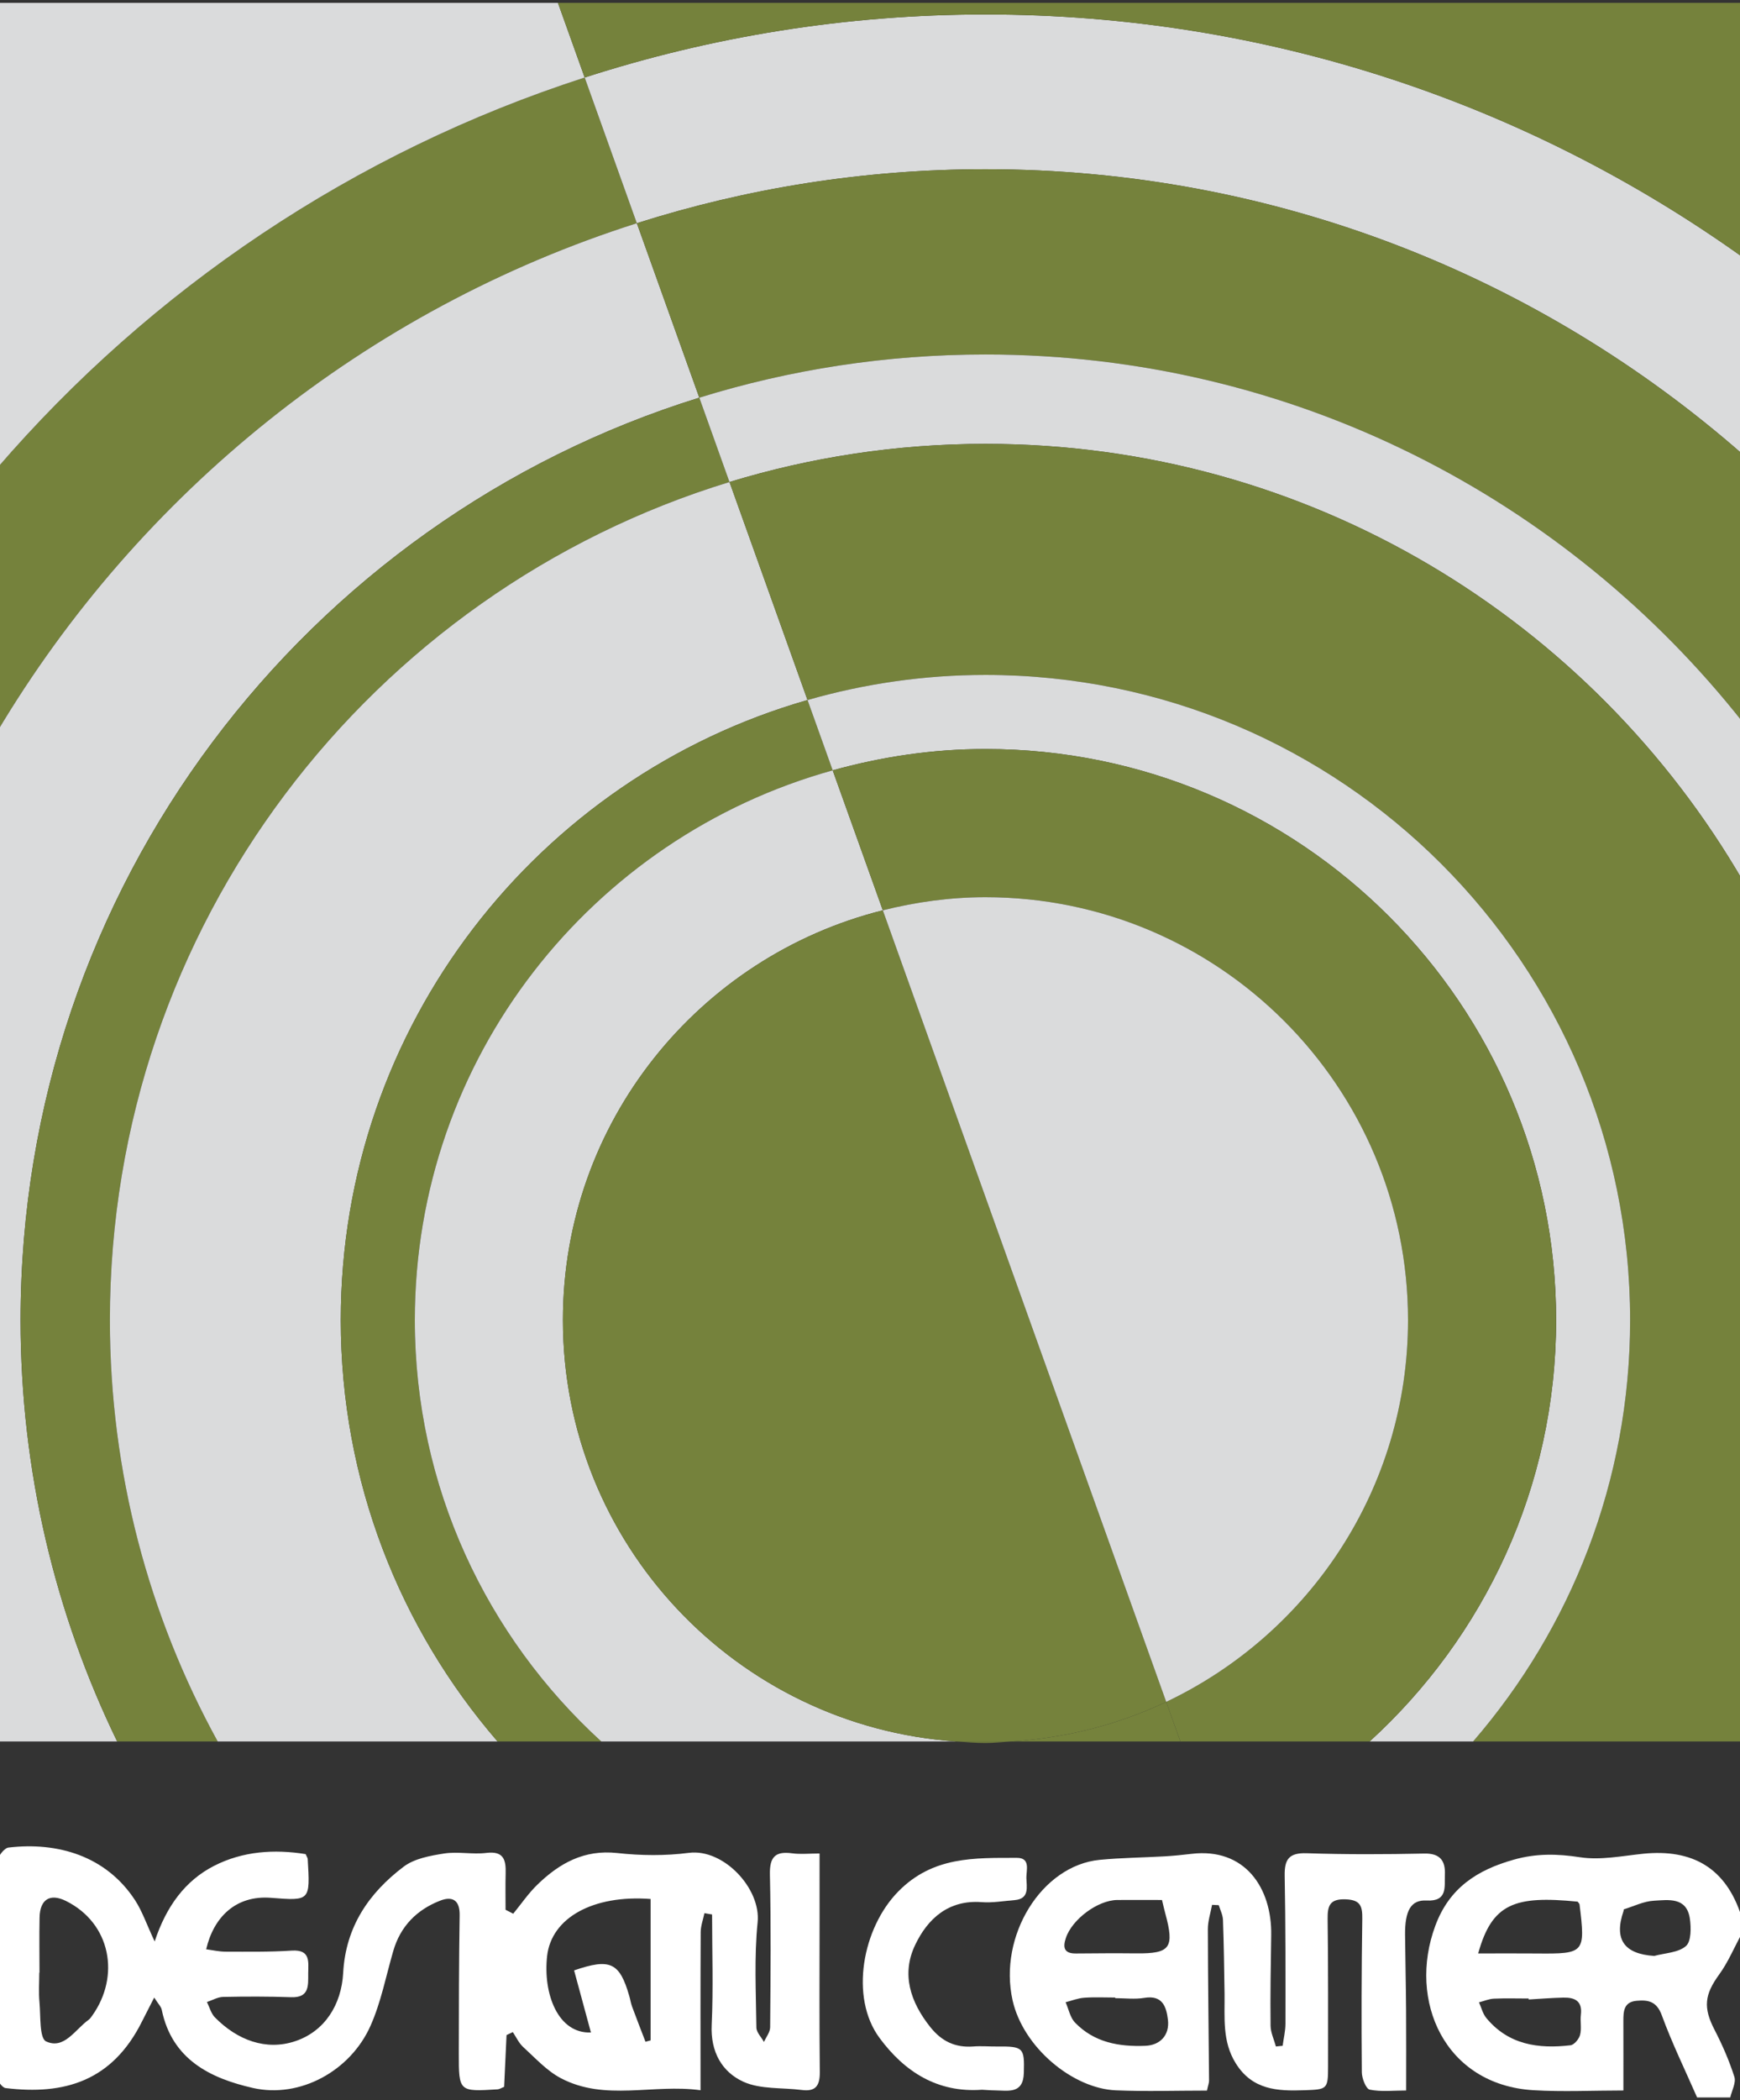 <?xml version="1.0" encoding="utf-8"?>
<!-- Generator: Adobe Illustrator 15.1.0, SVG Export Plug-In . SVG Version: 6.00 Build 0)  -->
<!DOCTYPE svg PUBLIC "-//W3C//DTD SVG 1.1//EN" "http://www.w3.org/Graphics/SVG/1.1/DTD/svg11.dtd">
<svg version="1.1" id="Layer_1" xmlns="http://www.w3.org/2000/svg" xmlns:xlink="http://www.w3.org/1999/xlink" x="0px" y="0px"
	 width="2749.61px" height="3316.54px" viewBox="0 0 2749.61 3316.54" enable-background="new 0 0 2749.61 3316.54"
	 xml:space="preserve">
<rect x="0" y="0" width="2749.61" height="3316.54" fill="#333333" stroke="none"/>
<g>
	<defs>
		<rect id="SVGID_1_" x="-5.403" y="4.509" width="2760.417" height="3307.522"/>
	</defs>
	<clipPath id="SVGID_2_">
		<use xlink:href="#SVGID_1_"  overflow="visible"/>
	</clipPath>
	<path clip-path="url(#SVGID_2_)" fill="#FFFFFF" d="M2751.681,3054.754v-29.258c-24.427-76.186-77.564-106.158-154.962-98.319
		c-33.301,3.417-67.644,10.505-99.904,5.544c-36.132-5.587-69.391-6.171-104.61,3.792
		c-57.933,16.253-102.111,44.637-124.201,104.735c-43.551,117.658,14.548,250.779,155.003,259.32
		c46.638,2.834,93.649,0.459,142.33,0.459c0-39.552,0.082-74.48-0.043-109.403c-0.039-15.42,0.582-30.341,20.672-32.218
		c18.466-1.751,31.969,0.711,40.094,22.923c16.172,44.182,36.93,86.604,55.768,129.702h52.389c2.457-10.92,9.42-23.34,6.502-32.55
		c-8.169-25.632-19.09-50.643-31.509-74.604c-17.92-34.845-15.755-55.101,7.541-87.108
		C2730.797,3098.473,2740.132,3075.843,2751.681,3054.754 M2496.896,3213.253c-1.746,6.544-9.289,15.63-15.044,16.341
		c-50.719,5.916-98.192-0.544-133.326-43.304c-5.498-6.751-7.626-16.257-11.378-24.464c7.794-2.002,15.503-5.381,23.424-5.798
		c18.294-0.83,36.677-0.25,55.055-0.25v1.544c18.299-1.043,36.594-2.584,55.016-2.96c17.671-0.375,30.174,5.212,27.507,27.009
		C2496.859,3191.957,2499.565,3203.252,2496.896,3213.253 M2428.465,3084.678c-29.8-0.293-59.603-0.044-92.607-0.044
		c21.922-78.934,57.43-91.648,157.125-81.812c1.043,1.416,2.875,2.878,3.083,4.458
		C2505.443,3083.967,2504.15,3085.387,2428.465,3084.678 M2664.154,3072.966c-12.129,10.546-32.927,10.88-50.097,15.587
		c-47.639-3.123-63.896-26.088-48.475-70.977c0.211-0.918,0.211-2.587,0.711-2.708c15.714-4.837,31.175-12.632,47.137-13.505
		c23.009-1.291,51.807-6.17,56.931,28.133C2672.488,3043.916,2672.615,3065.674,2664.154,3072.966"/>
	<path clip-path="url(#SVGID_2_)" fill="#FFFFFF" d="M1295.116,2926.802c-16.629,0-30.177,1.499-43.263-0.293
		c-26.464-3.584-35.823,5.418-35.218,33.426c1.793,80.354,1.063,160.793,0.376,241.235c-0.043,7.752-6.356,15.461-9.773,23.211
		c-4.168-7.628-11.941-15.172-11.983-22.837c-0.606-55.393-3.627-111.239,1.959-166.172
		c5.418-53.348-53.849-116.572-108.572-109.612c-37.26,4.836-75.959,4.419-113.384,0.292c-52.161-5.71-91.255,16.128-126.16,50.014
		c-14.169,13.713-25.487,30.424-38.072,45.804c-4.064-2.041-8.065-4.167-12.128-6.211c0-19.129-0.375-38.259,0.123-57.393
		c0.647-21.42-3.062-35.714-30.464-32.384c-21.944,2.711-44.889-2.455-66.664,0.92c-22.154,3.458-47.16,7.962-64.185,20.925
		c-54.807,41.51-91.504,94.814-95.421,167.626c-2.729,50.39-29.237,92.316-75.895,107.859
		c-46.14,15.424-91.589-1.831-126.784-37.631c-6.108-6.212-8.503-16.045-12.61-24.257c8.502-2.791,16.965-7.875,25.486-8.043
		c35.844-0.75,71.749-0.837,107.509,0.456c29.028,1.083,27.006-18.545,27.049-37.303c0.062-18.211,4.27-38.298-26.196-36.302
		c-34.695,2.293-69.645,1.713-104.527,1.67c-10.066,0-20.09-2.376-30.509-3.752c11.608-50.221,46.348-85.688,102.425-81.271
		c61.972,4.877,61.972,4.957,58.015-61.266c-0.146-1.752-1.418-3.461-3.336-7.754c-49.261-7.959-99.275-4.708-144.727,18.591
		c-45.488,23.295-75.414,63.767-93.793,119.364c-12.858-27.467-19.652-47.721-30.905-65.02
		c-45.637-69.935-122.242-92.483-200.075-83.27c-6.752,0.79-17.067,14.043-17.172,21.63c-1.563,112.946-1.917,225.854-1.481,338.798
		c0.044,6.712,8.443,18.674,14.045,19.339c92.819,11.297,168.652-10.752,215.769-105.526c5.688-11.294,11.482-22.505,19.089-37.386
		c6.23,9.836,10.919,14.255,11.941,19.421c16.255,78.729,77.25,108.196,144.206,123.367
		c74.271,16.754,153.895-26.885,185.613-98.066c16.692-37.345,24.507-78.69,36.03-118.283
		c11.337-39.176,37.262-65.101,74.041-79.439c18.901-7.376,31.237-1.375,30.863,22.842c-1.125,72.811-1.292,145.621-1.333,218.477
		c-0.043,60.348,0.291,60.391,61.371,56.597c2.688-0.128,5.25-1.959,10.252-3.96c1.229-26.881,2.5-54.303,3.793-81.732
		c3.333-1.538,6.604-3.122,9.938-4.666c5.378,7.96,9.523,17.335,16.443,23.59c19.026,17.338,37.155,37.426,59.391,49.14
		c70.122,36.923,145.497,8.627,220.79,19.048c0-86.943-0.233-168.254,0.248-249.61c0.083-10.047,3.835-20.008,5.94-30.009
		c4,0.71,8.064,1.377,12.064,2.085c0,58.1,2.063,116.366-0.625,174.379c-2.021,42.262,16.089,74.312,50.14,89.772
		c27.195,12.298,61.329,8.963,92.316,13.008c21.962,2.874,28.591-7.004,28.382-28.258c-0.854-80.438-0.354-160.921-0.354-241.359
		V2926.802z M145.618,3182.957c-1.648,2.332-3.397,4.875-5.712,6.541c-21.171,15.212-38.572,47.303-67.082,34.008
		c-10.773-5.041-8.417-40.259-10.459-61.931c-1.459-15.339-0.313-31.009-0.313-46.516h0.355c0-29.091-0.479-58.222,0.125-87.315
		c0.604-28.383,16.378-38.593,41.783-25.962C175.292,3037.08,190.274,3120.563,145.618,3182.957 M1028.127,3221.882
		c-2.729,0.708-5.42,1.459-8.107,2.167c-7.125-18.547-14.378-37.053-21.256-55.684c-1.957-5.415-2.771-11.252-4.437-16.795
		c-15.151-52.554-30.01-59.85-87.108-40.178c9.044,33.344,17.673,65.229,26.592,98.068c-52.411,1.959-75.833-61.684-69.27-120.614
		c6.793-60.725,72.896-97.068,163.587-90.234V3221.882z"/>
	<path clip-path="url(#SVGID_2_)" fill="#FFFFFF" d="M2254.126,3001.031c33.927,1.834,28.3-21.924,29.134-40.887
		c0.958-21.506-7.295-33.843-32.512-33.261c-61.975,1.333-123.949,1.544-185.883-0.499c-27.713-0.875-35.216,9.25-34.759,35.426
		c1.459,77.898,1.293,155.833,1.211,233.73c0,11.585-2.92,23.213-4.422,34.885c-3.582,0.334-7.082,0.708-10.669,1.084
		c-2.915-10.962-8.296-21.8-8.416-32.76c-0.584-47.64,0.289-95.233,0.999-142.912c1.25-74.688-41.51-138.704-126.243-128.451
		c-14.127,1.707-28.301,3.083-42.554,3.915c-34.091,1.958-68.183,2.21-102.11,5.503c-91.981,8.792-160.502,120.198-137.789,221.809
		c16.632,74.064,94.611,139.248,163.256,142.165c47.346,2,94.731,0.416,143.912,0.416c1.753-8.376,3.335-12.087,3.294-15.795
		c-0.627-79.73-1.751-159.42-1.876-239.149c0-12.793,4.251-25.634,6.668-38.385c3.543,0.167,7.043,0.332,10.545,0.501
		c2.376,7.667,6.377,15.376,6.668,23.215c1.417,38.842,1.916,77.769,2.5,116.655c0.457,37.386-3.919,74.94,17.508,109.531
		c26.13,42.301,65.64,44.426,108.695,42.846c35.676-1.251,37.424-1.294,37.385-37.344c-0.045-77.606,0.33-155.295-0.711-232.941
		c-0.292-21.34,3.545-32.091,28.551-31.173c23.507,0.832,26.504,11.003,26.216,30.967c-1.209,80.729-1.419,161.502-0.709,242.232
		c0.083,9.543,6.542,26.129,12.546,27.338c18.004,3.67,37.176,1.335,57.475,1.335c0-44.803,0.205-85.564-0.083-126.367
		c-0.253-39.928-1.251-79.857-1.626-119.824C2220.074,3017.117,2229.576,2999.735,2254.126,3001.031 M1809.793,3230.467
		c-41.631,1.668-80.895-5.335-111.067-36.76c-7.713-8.002-9.961-21.212-14.839-32.051c9.795-2.498,19.383-6.375,29.344-7.084
		c16.211-1.211,32.632-0.335,49.054-0.335v1.002c15.296,0,31.011,2.041,45.972-0.458c28.842-4.797,34.882,13.961,37.384,34.802
		C1848.39,3213.838,1833.18,3229.594,1809.793,3230.467 M1795.918,3084.512c-31.882-0.333-63.809-0.127-95.69,0.166
		c-18.465,0.166-21.09-9.002-15.921-24.465c9.751-29.424,50.427-59.809,81.356-60.016c23.048-0.168,46.095,0,70.558,0
		c2.459,10.002,3.667,15.67,5.209,21.215C1856.186,3075.676,1849.394,3085.012,1795.918,3084.512"/>
	<path clip-path="url(#SVGID_2_)" fill="#FFFFFF" d="M1575.732,3231.553c-12.584,0.125-25.216-1.002-37.716-0.043
		c-28.425,2.084-49.766-7.92-67.936-30.636c-31.508-39.55-46.014-83.563-23.884-129.742c19.758-41.388,52.559-71.434,104.949-67.518
		c17.127,1.333,34.631-1.832,52.052-3.21c24.134-1.917,18.964-21.087,18.716-35.383c-0.126-11.921,6.752-31.427-14.962-31.343
		c-66.978,0.126-132.621-2.585-187.346,52.974c-56.891,57.762-77.083,167.085-29.921,231.145
		c39.675,53.89,91.938,87.146,162.126,82.063c6.791,0.336,13.502,0.959,20.214,1.002c20.839,0.208,45.012,6.334,45.888-27.758
		C1619.079,3233.467,1617.078,3231.177,1575.732,3231.553"/>
	<line clip-path="url(#SVGID_2_)" fill="#75823C" x1="2755.051" y1="407.013" x2="2755.051" y2="718.432"/>
	<line clip-path="url(#SVGID_2_)" fill="#75823C" x1="2755.051" y1="718.432" x2="2755.051" y2="1141.672"/>
	<line clip-path="url(#SVGID_2_)" fill="#75823C" x1="344.046" y1="2749.879" x2="185.106" y2="2749.879"/>
	<line clip-path="url(#SVGID_2_)" fill="#75823C" x1="2755.051" y1="1141.672" x2="2755.051" y2="1392.281"/>
	<path clip-path="url(#SVGID_2_)" fill="#75823C" d="M1557.268,2752.215c13.715,0,27.093-1.503,40.557-2.336h-86.817
		C1526.344,2750.921,1541.683,2752.215,1557.268,2752.215"/>
	<path clip-path="url(#SVGID_2_)" fill="#75823C" d="M1006.349,352.478l-82.417-230.083
		C559.292,240.032,239.079,456.486-5.299,740.084v416.758C220.053,778.282,578.797,488.37,1006.349,352.478"/>
	<path clip-path="url(#SVGID_2_)" fill="#DADBDC" d="M923.932,122.417l82.417,230.083c173.776-55.224,358.826-85.272,550.918-85.272
		c458.959,0,877.906,170.504,1197.783,451.185V406.994C2417.378,165.47,2004.057,22.848,1557.268,22.848
		C1336.251,22.848,1123.548,58.024,923.932,122.417"/>
	<path clip-path="url(#SVGID_2_)" fill="#DADBDC" d="M185.127,2749.879c-97.735-201.097-152.625-426.825-152.625-665.388
		c0-684.605,451.289-1263.844,1072.563-1456.542l-98.716-275.471C578.797,488.35,220.032,778.261-5.257,1156.822v1593.057H185.127z"
		/>
	<path clip-path="url(#SVGID_2_)" fill="#75823C" d="M1006.349,352.478l98.716,275.492
		c142.893-44.304,294.744-68.206,452.202-68.206c486.051,0,918.584,227.686,1197.783,581.931V718.453
		c-319.877-280.702-738.824-451.248-1197.783-451.248C1365.175,267.206,1180.125,297.254,1006.349,352.478"/>
	<path clip-path="url(#SVGID_2_)" fill="#75823C" d="M32.524,2084.491c0,238.563,54.89,464.291,152.624,665.388h158.876
		c-108.528-197.429-170.358-424.157-170.358-665.388c0-623.316,412.362-1150.313,979.119-1323.361l-47.72-133.161
		C483.811,820.669,32.524,1399.886,32.524,2084.491"/>
	<path clip-path="url(#SVGID_2_)" fill="#DADBDC" d="M1557.268,700.907c511.849,0,958.428,278.179,1197.746,691.396v-250.608
		c-279.201-354.245-711.695-581.931-1197.746-581.931c-157.458,0-309.353,23.902-452.202,68.206l47.677,133.161
		C1280.736,722.079,1416.48,700.907,1557.268,700.907"/>
	<path clip-path="url(#SVGID_2_)" fill="#DADBDC" d="M538.515,2084.491c0-465.022,311.772-857.025,737.553-979.081l-123.283-344.28
		c-566.777,173.048-979.119,700.044-979.119,1323.361c0,241.23,61.83,467.959,170.358,665.388h442.205
		C631.979,2571.33,538.515,2338.894,538.515,2084.491"/>
	<path clip-path="url(#SVGID_2_)" fill="#75823C" d="M1557.268,1065.755c562.613,0,1018.693,456.145,1018.693,1018.736
		c0,254.526-93.731,486.88-248.106,665.388h427.159V1392.281c-239.318-413.195-685.897-691.374-1197.746-691.374
		c-140.787,0-276.532,21.151-404.525,60.203l123.348,344.301C1365.426,1079.76,1459.702,1065.755,1557.268,1065.755"/>
	<path clip-path="url(#SVGID_2_)" fill="#75823C" d="M655.506,2084.491c0-414.279,279.762-762.395,660.364-868.071l-39.78-111.01
		c-425.846,122.055-737.576,514.058-737.576,979.081c0,254.402,93.464,486.839,247.714,665.388h163.917
		C769.535,2584.957,655.506,2348.354,655.506,2084.491"/>
	<path clip-path="url(#SVGID_2_)" fill="#DADBDC" d="M1557.268,1182.745c498.012,0,901.787,403.735,901.787,901.747
		c0,263.862-113.906,500.636-294.704,665.388h163.504c154.375-178.508,248.106-410.861,248.106-665.388
		c0-562.632-456.08-1018.736-1018.693-1018.736c-97.565,0-191.841,14.005-281.177,39.656l39.76,111.01
		C1392.809,1195.04,1473.498,1182.745,1557.268,1182.745"/>
	<path clip-path="url(#SVGID_2_)" fill="#75823C" d="M1865.229,2749.879l-22.339-62.518
		c-75.062,35.636-157.878,57.099-245.065,62.518H1865.229z"/>
	<path clip-path="url(#SVGID_2_)" fill="#DADBDC" d="M889.526,2084.491c0-312.713,215.268-574.448,505.533-647.052l-79.228-221.019
		c-380.604,105.676-660.305,453.792-660.305,868.071c0,263.862,113.988,500.466,294.643,665.388h560.879
		C1163.914,2726.039,889.526,2437.671,889.526,2084.491"/>
	<path clip-path="url(#SVGID_2_)" fill="#75823C" d="M2459.017,2084.491c0-498.011-403.776-901.747-901.749-901.747
		c-83.77,0-164.459,12.295-241.417,33.676l79.171,221.019c52.052-13.004,106.191-20.693,162.246-20.693
		c368.813,0,667.726,298.934,667.726,667.746c0,266.444-156.461,495.76-382.145,602.87l22.422,62.518h299.08
		C2345.111,2585.127,2459.017,2348.394,2459.017,2084.491"/>
	<path clip-path="url(#SVGID_2_)" fill="#75823C" d="M889.526,2084.491c0,353.18,274.388,641.548,621.522,665.388h86.814
		c87.192-5.419,169.924-26.882,245.027-62.518l-447.831-1249.922C1104.794,1510.043,889.526,1771.778,889.526,2084.491"/>
	<path clip-path="url(#SVGID_2_)" fill="#DADBDC" d="M2224.993,2084.491c0-368.812-298.958-667.746-667.726-667.746
		c-56.055,0-110.194,7.689-162.209,20.693l447.831,1249.922C2068.532,2580.251,2224.993,2350.936,2224.993,2084.491"/>
	<path clip-path="url(#SVGID_2_)" fill="#DADBDC" d="M-5.277,4.509v735.553C239.1,456.465,559.311,240.051,923.911,122.438
		L881.65,4.509H-5.277z"/>
	<path clip-path="url(#SVGID_2_)" fill="#75823C" d="M1557.268,22.848c446.83,0,860.068,142.622,1197.746,384.146V4.489H881.65
		l42.261,117.928h0.041C1123.507,58.024,1336.212,22.848,1557.268,22.848"/>
</g>
</svg>
